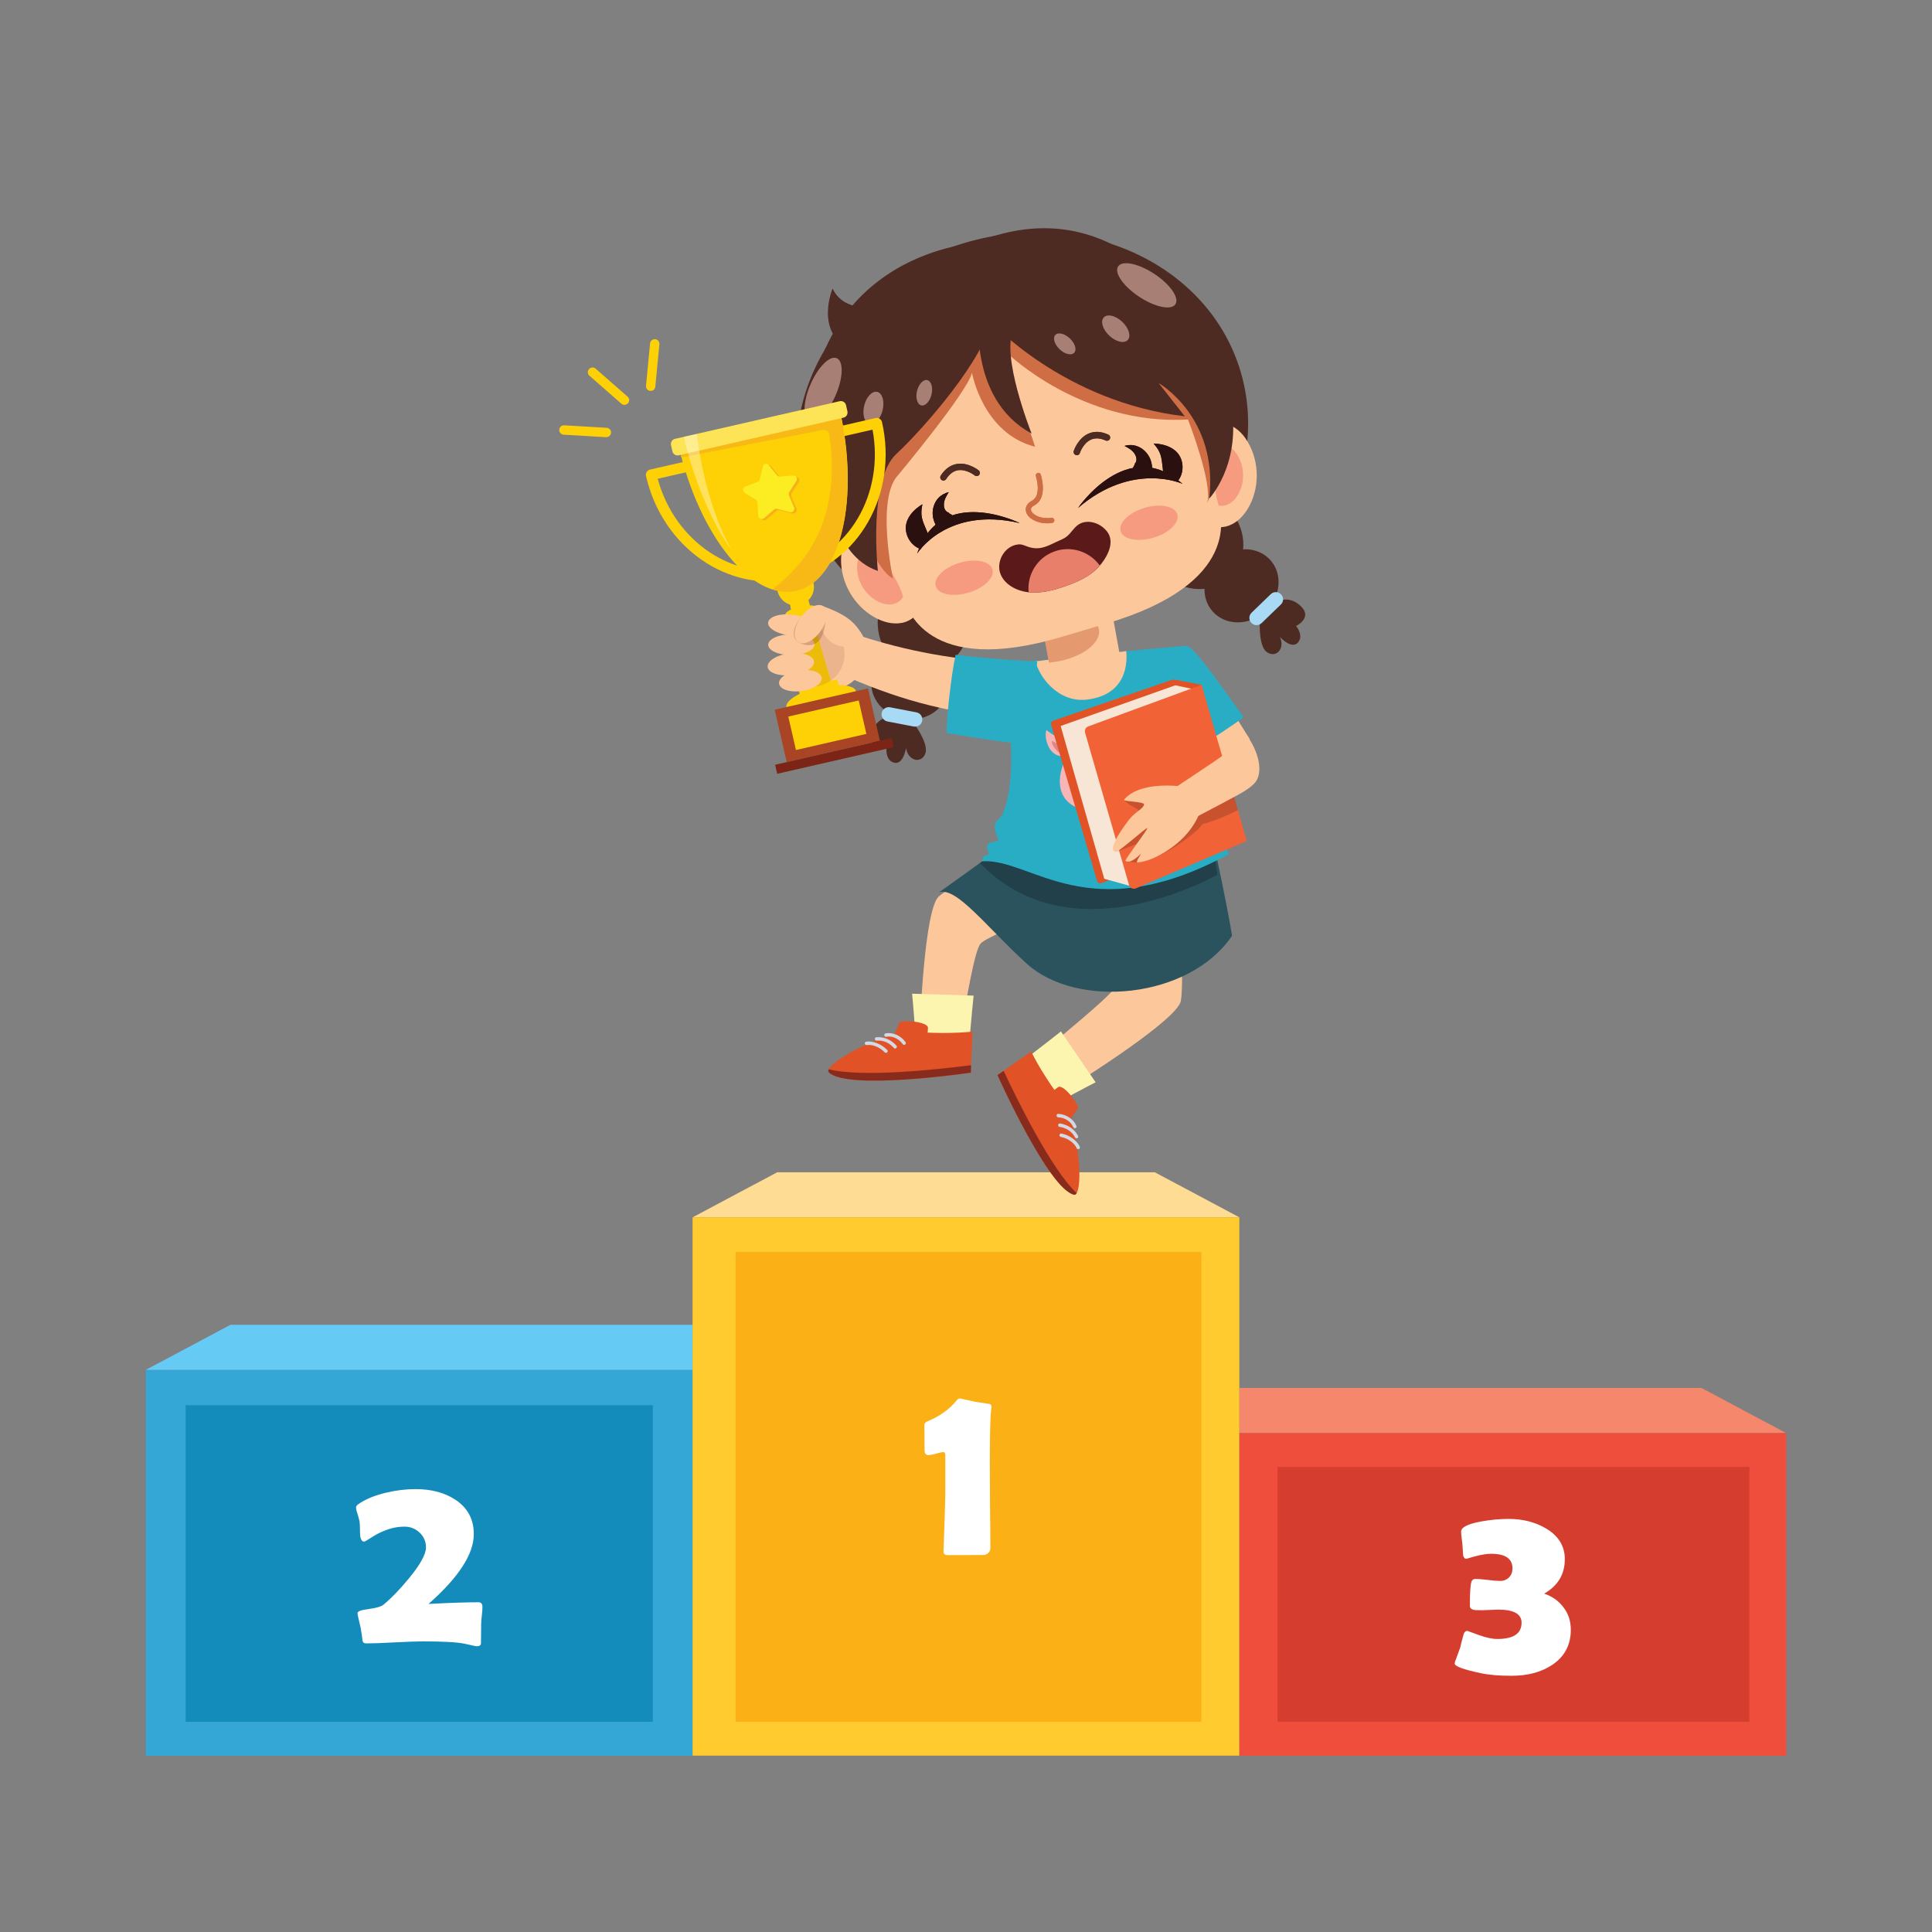 <?xml version="1.0" encoding="utf-8"?>
<!-- Generator: Adobe Illustrator 27.2.0, SVG Export Plug-In . SVG Version: 6.00 Build 0)  -->
<svg version="1.1" id="Layer_1" xmlns="http://www.w3.org/2000/svg" xmlns:xlink="http://www.w3.org/1999/xlink" x="0px" y="0px"
	 viewBox="0 0 2100 2100" style="enable-background:new 0 0 2100 2100;" xml:space="preserve">
<rect x="0" y="0" width="2100" height="2100" fill="#808080" stroke="none"/>
<style type="text/css">
	.st0{fill:#1FCFDB;}
	.st1{fill-opacity:5.882400e-02;}
	.st2{fill:#7EE68A;}
	.st3{fill:#FFFFFF;fill-opacity:0.251;}
	.st4{fill:#FFFFFF;fill-opacity:0.502;}
	.st5{fill-opacity:0.102;}
	.st6{fill:#FAFDFF;}
	.st7{fill-opacity:0.2;}
	.st8{fill:#FFFFFF;fill-opacity:0.2;}
	.st9{fill:#FFFFFF;}
	.st10{fill:#2E2E2E;}
	.st11{fill:#BA001F;}
	.st12{fill:#F49D02;}
	.st13{fill:#FFFFFF;fill-opacity:0.188;}
	.st14{fill:#161616;}
	.st15{fill:#FFFFFF;fill-opacity:0.129;}
	.st16{fill-opacity:0.129;}
	.st17{fill:#F7B641;}
	.st18{fill:#FDA814;}
	.st19{fill-opacity:3.921600e-02;}
	.st20{fill:#161616;fill-opacity:0.38;}
	.st21{fill:#D48801;}
	.st22{fill:#FFCF7B;}
	.st23{fill:#FFFFFF;fill-opacity:0.561;}
	.st24{fill:#FFFFFF;fill-opacity:0.459;}
	.st25{fill:#34A7D7;}
	.st26{fill:#138CBC;}
	.st27{fill:#65CBF4;}
	.st28{fill:#FFDC93;}
	.st29{fill:#F4876C;}
	.st30{fill:#FFCB2E;}
	.st31{fill:#FBB016;}
	.st32{fill:#EF4E3C;}
	.st33{fill:#D53E2F;}
	.st34{fill:#FCC79B;}
	.st35{fill:#29ADC4;}
	.st36{fill:#2B535E;}
	.st37{opacity:0.23;}
	.st38{fill:#F8B5B5;}
	.st39{fill:#DF8585;}
	.st40{fill:#773734;}
	.st41{fill:#8D4D4D;}
	.st42{fill:#FDEFEF;}
	.st43{fill:#FBF5B0;}
	.st44{fill:#E15326;}
	.st45{fill:#892B1C;}
	.st46{fill:#D2DAE5;}
	.st47{opacity:0.5;fill:#CF6D44;}
	.st48{fill:#F7E5D5;}
	.st49{fill:#F16337;}
	.st50{opacity:0.17;}
	.st51{fill:#4D2B22;}
	.st52{fill:#A8DAF5;}
	.st53{fill:#F69A80;}
	.st54{fill:#CF6D44;}
	.st55{fill:#CE6D44;}
	.st56{fill:#2B1010;}
	.st57{fill:#A77F75;}
	.st58{fill:#5B1A19;}
	.st59{fill:#E77F6B;}
	.st60{fill:#FDD106;}
	.st61{fill:#A94525;}
	.st62{fill:#7C2517;}
	.st63{fill:#F8B816;}
	.st64{fill:#FDE456;}
	.st65{opacity:0.35;}
	.st66{fill:#F6B119;}
	.st67{fill:#FBED21;}
	.st68{opacity:0.12;fill:#6D261D;}
	.st69{opacity:0.21;fill:#52160B;}
	.st70{clip-path:url(#SVGID_00000044893768527822164370000013296122284061676709_);}
	.st71{fill:#FFC1A0;}
	.st72{fill:#EFA381;}
	.st73{fill:#763963;}
	.st74{fill:#D6D4D8;}
	.st75{fill:#4B1703;}
	.st76{fill:#F9FAF7;}
	.st77{fill:#842C1A;}
	.st78{stroke:#000000;stroke-miterlimit:10;}
	.st79{fill:#F2F3E6;}
	.st80{fill:none;stroke:#481A07;stroke-width:0;stroke-linecap:round;stroke-linejoin:round;}
	.st81{fill:#481A07;}
	.st82{fill:#D3391F;}
	.st83{fill:#93487D;}
	.st84{fill:#2D0E21;}
	.st85{fill:#431D36;}
	.st86{fill:#B1D7F4;}
	.st87{clip-path:url(#SVGID_00000044893768527822164370000013296122284061676709_);fill:#CACEC8;}
	.st88{fill:#81BC5B;}
	.st89{fill:#3E8D35;}
	.st90{fill:#5FB130;}
	.st91{fill:#FBE2EC;}
	.st92{fill:#E83769;}
	.st93{fill:#C6153E;}
	.st94{fill:#E11742;}
	.st95{fill:#AFBCE1;}
	.st96{fill:#413F69;}
	.st97{fill:#5F5E9A;}
	.st98{fill:#C07F1C;}
	.st99{fill:#7582BE;}
	.st100{fill:#CFC600;}
	.st101{fill:#EB6D10;}
	.st102{fill:#28B300;}
	.st103{fill:#5C1466;}
	.st104{fill:#B8AABA;}
	.st105{fill:#4B434C;}
	.st106{fill:#FFA9BF;}
	.st107{fill:#FF10BF;}
	.st108{fill:#288900;}
	.st109{fill:#EEBB8C;}
	.st110{fill:#F69B80;}
	.st111{fill:#CF6D45;}
	.st112{fill:#CE6C44;}
	.st113{fill:#2B0909;}
	.st114{fill:#5E3B23;}
	.st115{fill:#A87F75;}
	.st116{clip-path:url(#SVGID_00000044893768527822164370000013296122284061676709_);fill:#D6D4D8;}
	.st117{fill:#FFA451;}
	.st118{fill:#A36434;}
	.st119{fill:#DD8B47;}
	.st120{fill:#0F3300;}
	.st121{fill:#FF410A;}
	.st122{fill:#511900;}
	.st123{fill:#7EB0D0;}
	.st124{fill:#456B7A;}
	.st125{fill:#006BFF;}
	.st126{fill:#00B8FF;}
	.st127{fill:#C4410A;}
	.st128{fill:#5E3C23;}
	.st129{fill:#FF2410;}
	.st130{fill:#698F00;}
	.st131{fill:#3B4B00;}
	.st132{fill:#00C321;}
	.st133{fill:#008821;}
	.st134{fill:#F9B8CB;}
	.st135{fill:#00840E;}
	.st136{fill:#A11F3E;}
	.st137{fill:#593C4F;}
	.st138{fill:#A0442B;}
	.st139{opacity:0.3;fill:#230000;}
	.st140{fill:#FFC19F;}
	.st141{fill:#E04163;}
	.st142{fill:#ED546E;}
	.st143{opacity:0.19;fill:#3D0F07;}
	.st144{opacity:0.18;fill:#2B000B;}
	.st145{fill:#C2CACE;}
	.st146{fill:#D2FBFF;}
	.st147{fill:#BBF5FF;}
	.st148{fill:#65ABEF;}
	.st149{opacity:0.25;}
	.st150{fill:#2BB7E2;}
	.st151{fill:#CCFDFF;}
	.st152{opacity:0.11;fill:#00192E;}
	.st153{opacity:0.21;fill:#000919;}
	.st154{fill:#FC4D00;}
	.st155{opacity:0.19;}
	.st156{opacity:0.3;fill:#FFFFFF;}
	.st157{fill:#E0956C;}
	.st158{fill:#C4735B;}
	.st159{fill:#F9FEFF;}
	.st160{fill:#681B00;}
	.st161{fill:#FEFFFE;}
	.st162{fill:#63210F;}
	.st163{fill:#701608;}
	.st164{fill:#EF7265;}
	.st165{fill:#E2D7D7;}
	.st166{fill:#80E5D7;}
	.st167{fill:#40C4B7;}
	.st168{fill:#EFE4E4;}
	.st169{fill:#717C7B;}
	.st170{fill:#2DAD9D;}
	.st171{fill:#EF2525;}
	.st172{opacity:0.5;}
	.st173{fill:#BF0606;}
	.st174{fill:#F75E5E;}
	.st175{fill:#FFF8F8;}
	.st176{fill:#911D1D;}
	.st177{fill:#5CD8E5;}
	.st178{opacity:0.47;fill:#FFFFFF;}
	.st179{fill:#FCE575;}
	.st180{fill:#FFEF92;}
	.st181{opacity:0.35;fill:#FFB600;}
	.st182{opacity:0.31;}
	.st183{fill:#FF9700;}
</style>
<g>
	<g>
		<rect x="158.5" y="1489" class="st25" width="594.3" height="419.4"/>
		<rect x="201.8" y="1527.4" class="st26" width="507.8" height="344.1"/>
		<polygon class="st27" points="752.8,1489 158.5,1489 250.5,1440 752.8,1440 		"/>
		<polygon class="st28" points="1347.2,1323.2 1255.2,1274.2 844.8,1274.2 752.8,1323.2 752.8,1323.2 752.8,1323.2 1347.2,1323.2 
			1347.2,1323.2 		"/>
		<polygon class="st29" points="1347.2,1557.7 1941.5,1557.7 1849.5,1508.7 1347.2,1508.7 		"/>
		<rect x="752.8" y="1323.2" class="st30" width="594.3" height="585.1"/>
		<rect x="799.6" y="1360.9" class="st31" width="506.2" height="510.6"/>
		<rect x="1347.2" y="1557.7" class="st32" width="594.3" height="350.7"/>
		<rect x="1388.6" y="1594.5" class="st33" width="512.9" height="277"/>
		<path class="st9" d="M1076.5,1683.3c0,1.7-0.8,3.3-2.3,4.7c-1.5,1.4-3.2,2.2-5,2.2c-4.3,0-10.8,0-19.4,0.1
			c-8.6,0.1-15.1,0.1-19.4,0.1c-3.3,0-4.9-1.4-4.9-4.3l0.1-1.5c1.3-34.3,1.9-55.1,1.9-62.4v-40c0-2.5-0.6-3.8-1.8-3.8
			c-1.8,0-4.5,0.5-8.2,1.6c-3.6,1.1-6.4,1.6-8.3,1.6c-2.8,0-4.2-1.7-4.2-5c0-3.1,0-7.6-0.1-13.8c-0.1-6.1-0.1-10.7-0.1-13.9
			c0-1.8,1.1-3.1,3.4-4c13.2-5.5,23.6-12.9,31.1-22.1c1.5-1.9,2.8-2.8,3.9-2.8c0.2,0,0.7,0.1,1.6,0.3c3.4,0.7,8.5,1.8,15.2,3.4
			c3.6,0.5,8.9,1.3,15.8,2.4c1.3,0.4,1.9,1.3,1.9,3c0,0.5-0.1,1.5-0.3,2.8c-1,7.9-1.5,27.3-1.5,58.1c0,10.3,0.1,25.9,0.2,46.7
			C1076.4,1657.4,1076.5,1673,1076.5,1683.3z"/>
		<path class="st9" d="M524.4,1746.8c0,2.1-0.2,5.2-0.7,9.3c-0.5,4.1-0.7,7.3-0.7,9.4c0,2.2,0,5.5-0.1,10.2
			c-0.1,4.6-0.1,8.1-0.1,10.3c0,2.2-1.5,3.4-4.4,3.4c-1.1,0-5.3-0.9-12.7-2.6c-8.2-1.8-23.5-2.7-45.8-2.7c-6.9,0-17.3,0.4-31.1,1.1
			c-13.8,0.8-24.1,1.1-30.9,1.1c-2.3,0-3.6-1.1-3.9-3.4c-0.3-3.1-0.9-7.6-2-13.6c-2.2-9.2-3.4-14.4-3.4-15.8c0-2,3.8-3.5,11.3-4.4
			c8.8-1.2,14.5-2.8,17-4.9c9.1-7.6,18.4-17.3,27.9-29c12.1-14.7,18.2-25.8,18.2-33.2c0-6.4-2.3-11.8-6.9-16.1
			c-4.6-4.4-10.1-6.5-16.5-6.5c-7.2,0-14.3,1.4-21.4,4.3c-4.8,1.8-9.8,4.4-15,7.8c-4.4,2.8-6.8,4.2-7.3,4.2c-3.1,0-4.6-3.6-4.6-10.8
			c0-5.6-0.2-9.6-0.7-12.1c-0.2-1.2-0.9-3.6-2-7.3c-1.1-3.1-1.6-5.5-1.6-7c0-1.2,0.8-2.3,2.3-3.4c7.5-5.3,17.4-9.5,29.9-12.5
			c11.1-2.7,22-4,32.5-4c17.1,0,31.4,3.8,42.9,11.3c13.6,8.8,20.4,21.4,20.4,37.6c0,21.7-16.4,47-49.2,75.9
			c23.3-1.2,41.5-1.8,54.7-1.8C523.1,1741.8,524.4,1743.5,524.4,1746.8z"/>
		<path class="st9" d="M1707.4,1771.5c0,16.6-6.9,29.4-20.6,38.4c-11.7,7.7-26.3,11.6-43.8,11.6c-13.5,0-24.6-0.9-33.3-2.8
			c-19-4-28.5-7.5-28.5-10.5c0-0.5,0.2-1.3,0.5-2.4c1.3-3.3,3.1-8.3,5.5-15c0.7-3.3,2-8.3,3.8-14.8c0.8-2.2,2.2-3.4,4-3.4
			c-0.3,0,3.8,1.5,12.1,4.5c8.3,3,15.1,4.4,20.4,4.4c17.6,0,26.4-5.9,26.4-17.7c0-9.4-8.4-14.2-25.1-14.2c-2.2,0-5.2,0.1-8.9,0.3
			c-3.7,0.2-6.1,0.3-7.3,0.3c-5.5,0-8.5,0-9-0.1c-4-0.4-5.9-2-5.9-4.6c0-13.8,0.5-22.4,1.6-25.9c0.7-2.2,2.2-3.4,4.3-3.4
			c3.1,0,7.6,0.4,13.6,1.1c6,0.8,10.4,1.1,13.4,1.1c3.9,0,7.1-1.3,9.6-3.8c2.6-2.6,3.8-5.8,3.8-9.8c0-10.6-7.7-15.9-23.2-15.9
			c-6.5,0-15.2,1.8-26.3,5.3c-0.4,0.1-0.9,0.1-1.2,0.1c-1.2,0-2.2-1.3-3-3.8c-0.2-3.8-0.4-8.1-0.8-12.9c-0.1-1.1-0.4-3.2-0.8-6.5
			c-0.4-2.6-0.5-4.7-0.5-6.3c0-4.8,7.4-8.4,22.1-11.1c10.2-1.8,20-2.7,29.5-2.7c15.3,0,28.7,3.4,40.2,10.1
			c13.9,8.1,20.9,19.3,20.9,33.6c0,16.5-7.5,28.9-22.4,37.5c8.8,3,15.8,8,21,15C1704.9,1754.2,1707.4,1762.3,1707.4,1771.5z"/>
	</g>
	<g>
		<g>
			<g>
				<g>
					<path class="st34" d="M999.8,1119.5c-0.2,6.4,42.4,12.2,43.6,5.9c8.2-44.4,15.9-91.7,22.4-99.7c5.1-6.2,50.1-25.6,98.9-41.1
						l-19.2-74.5c-54.4,21.2-113.3,54.1-125,64.2C1004.8,987.8,1000,1112.8,999.8,1119.5z"/>
					<path class="st34" d="M1167.9,1178.4c-5.5,3.3-35.8-34-30.9-38.1c34.4-29.2,73.7-60.9,77.3-70.5c2.8-7.5-0.8-51.5-11.6-101.6
						l74.1-20.5c8.7,57.8,9.5,125.1,6.7,140.4C1279.5,1108.5,1173.6,1174.9,1167.9,1178.4z"/>
					<path class="st34" d="M1324.2,834.8c3.3-3,25.4-24,34.1-31.7c-10.1-15.3-20.7-34.9-38.2-58.8c-17.2,16.8-29.2,26-33.9,31.2
						C1282.6,779.5,1320.2,838.5,1324.2,834.8z"/>
					<path class="st35" d="M1289.3,702c6.9,0.9,21.5,19.7,62.5,77.7c0,0-62.8,45.2-76.4,43.6c-14.5-14.9-43.2-67.1-60.3-114.5
						C1255.8,704.5,1289.3,702,1289.3,702z"/>
					<path class="st36" d="M1106.6,907.8c0,0-40.8,30.1-85.7,62c19.3-5.7,51.3,37.8,94.9,77.5c54.7,49.8,177.1,38.4,223.4-30.2
						c-2.9-18.8-18.6-99-26.2-124.7L1106.6,907.8z"/>
					<path class="st37" d="M1323.2,950.9c-3.2-24-6.7-47.1-10.1-58.4l-206.5,15.4c0,0-41.2,30.1-41.5,30.2
						C1148.7,1024.4,1270.4,978.6,1323.2,950.9z"/>
					<path class="st35" d="M1335.4,928.6c-152.8,82.5-214.4,3.9-267.8,7.6c0.2-9,5.8-4.9,6.9-7.6c0.8-1.9-2.4-6.8-1.6-9.5
						c1.7-5.5,14.4-2.8,11.8-8.2c-9.2-18.8,2.5-19.9,4.9-25.5c21-50.9,0.4-134.1,3.9-165.5c30.3,0.4,133.2-11.6,159.9-14.2
						C1276.2,737.8,1335.4,928.6,1335.4,928.6z"/>
					<path class="st34" d="M1224.2,707.7c-27.3,3.9-69.6,7.1-98.4,11.2c2.5,14.1,22.8,45.4,55.9,41.5
						C1219.5,755.8,1226.1,728.1,1224.2,707.7z"/>
					<path class="st34" d="M1184.7,748.8c-21,3.8-39.6-1.8-41.6-12.6l-2.9-16l-6.2-34l56.3-10.3l19.7-3.6l9.1,50
						C1221.2,733.2,1205.7,745,1184.7,748.8z"/>
					<g>
						<path class="st38" d="M1137.4,793.6c-2.4,6.8,0.9,17.2,5,22.2c6.9,8.4,18.4,8.1,23.2-0.7
							C1167.8,811.1,1147.3,801.3,1137.4,793.6z"/>
						<path class="st39" d="M1143.3,805.2c-0.4,3.6,3.2,9,6.5,11.6c5.6,4.4,12.6,4.2,14.2-0.5
							C1164.7,814.3,1150.6,809.3,1143.3,805.2z"/>
						<path class="st38" d="M1241.9,779.8c4,6,3.4,16.9,0.7,22.7c-4.6,9.9-15.8,12.4-22.7,5C1216.8,804.2,1234.2,789.7,1241.9,779.8
							z"/>
						<path class="st39" d="M1239.1,792.5c1.3,3.3-0.9,9.5-3.4,12.8c-4.3,5.6-11.2,7.1-13.9,3C1220.6,806.6,1233,798.2,1239.1,792.5
							z"/>
						<path class="st38" d="M1238.5,863c-11.7,16.6-47.3,24.8-69.4,14.2c-17.6-8.4-21.7-27.6-12-50.2c8.7-20.5,29-35.6,53.6-26.5
							C1229.3,807.5,1256.6,837.4,1238.5,863z"/>
						<path class="st40" d="M1218.6,846.6c-0.3,2.4-2.4,4.1-4.7,3.8s-4-2.4-3.8-4.8c0.3-2.4,2.4-4.1,4.7-3.8
							C1217.2,842.1,1218.8,844.2,1218.6,846.6z"/>
						<path class="st40" d="M1185.3,850.3c-0.3,2.4-2.4,4.1-4.7,3.8c-2.3-0.3-4-2.4-3.8-4.8c0.3-2.4,2.4-4.1,4.7-3.8
							C1183.9,845.8,1185.6,847.9,1185.3,850.3z"/>
						<path class="st41" d="M1218.9,818.9c-0.3,1.2-2.1,1.6-3.9,1.1c-1.8-0.5-3.1-1.9-2.7-3.1c0.3-1.2,2.1-1.7,3.9-1.1
							C1218,816.4,1219.2,817.8,1218.9,818.9z"/>
						<path class="st41" d="M1177.6,822.1c0.4,1.1-0.7,2.6-2.5,3.2c-1.8,0.7-3.6,0.3-4-0.8c-0.4-1.1,0.7-2.6,2.5-3.2
							C1175.4,820.6,1177.2,821,1177.6,822.1z"/>
						<path class="st42" d="M1216.4,859.4c2.1,7.9-4.4,17.3-16.2,18.8c-9.9,1.2-21.5-7.7-18.5-16.6
							C1185.1,851.7,1213.3,847.5,1216.4,859.4z"/>
						<path class="st41" d="M1205.3,863.4c-0.6,0.2-1.3,0.3-2.1,0.2c-1.7-0.1-3.4-1-4.6-2.6c-0.5,1.6-1.6,3.1-3,3.9
							c-2,1.1-4.1,0.8-5.8-1c-0.3-0.3-0.3-0.7,0-1c0.3-0.3,0.7-0.3,0.9,0c1.6,1.7,3.2,1.3,4.2,0.8c1.7-1,2.8-3.2,2.7-5
							c0-0.2-0.1-0.4-0.1-0.7c0-0.4,0.2-0.7,0.5-0.7c0.3-0.1,0.7,0.1,0.8,0.5c0.1,0.2,0.1,0.5,0.1,0.7c0.6,2.3,2.6,3.5,4.4,3.7
							c1.4,0.1,3-0.4,3.5-2.2c0.1-0.4,0.5-0.6,0.8-0.5c0.4,0.1,0.6,0.5,0.5,0.8C1207.7,861.9,1206.7,862.9,1205.3,863.4z"/>
						<path class="st40" d="M1203.2,853.7c0.4,2.3-3.8,4.9-5,4.9c-1.5,0-5.7-1.3-6.1-3.6C1191.8,852.6,1202.8,851.3,1203.2,853.7z"
							/>
					</g>
					<g>
						<path class="st43" d="M1052.4,1143.4c-0.2,1.6-55.3-0.7-55.5-2.6c-2.2-16.3-4.5-53.5-5.5-60.7l66.9,2.1
							C1056.4,1099.1,1053.7,1133.1,1052.4,1143.4z"/>
						<g>
							<path class="st44" d="M972.8,1123.4c1.1-3.5,3.3-7.9,5-12c1.3-3,31.1-1.4,30.9,6c-0.1,1.9-0.2,3.5-0.4,5
								c5.1,0.2,10.7,0.4,16.5,0.4c12.7,0,24.2-0.6,32.2-1.5c0.1,11.6-1.7,31.7-1.7,44.6c0,0-134.2,19.8-154.4-0.3
								C895.2,1159.9,929.6,1137,972.8,1123.4z"/>
							<path class="st45" d="M1055.5,1157.8c-0.1,2.9-0.2,5.6-0.2,8.1c0,0-134.2,19.8-154.4-0.3c-0.8-0.8-0.8-1.9-0.1-3.4
								C937.3,1171.6,1022.2,1162.1,1055.5,1157.8z"/>
							<path class="st46" d="M981.2,1134.9c0.4,0.5,0.9,0.8,1.5,0.8c0.4,0,0.7-0.1,1.1-0.3c0.8-0.6,1.1-1.8,0.5-2.6
								c-4.9-7.1-13.8-11-21.6-9.6c-1,0.2-1.7,1.2-1.5,2.2c0.2,1,1.1,1.7,2.2,1.5C969.7,1125.6,977.1,1129,981.2,1134.9z
								 M971.6,1139.1c0.4,0.4,0.9,0.6,1.4,0.6c0.4,0,0.9-0.2,1.2-0.5c0.8-0.7,0.9-1.9,0.2-2.6c-5.7-6.5-13.6-9.8-21.8-9.2
								c-1,0.1-1.8,1-1.7,2c0.1,1,1,1.9,2,1.7C957,1130.8,964.9,1131.4,971.6,1139.1z M940,1134.3c0.1,1,1,1.8,2.1,1.6
								c6.2-0.9,14.3,2.4,19.5,7.9c0.4,0.4,0.9,0.6,1.4,0.6c0.5,0,0.9-0.2,1.3-0.5c0.7-0.7,0.8-1.9,0.1-2.6
								c-6-6.3-15.3-10.1-22.7-9.1C940.6,1132.3,939.9,1133.3,940,1134.3z"/>
						</g>
					</g>
					<g>
						<path class="st43" d="M1104.7,1159c-1.2,1,30.3,46.2,32.1,45.4c15-6.9,47.5-24.9,54.1-28l-37.7-55.3
							C1139.9,1131.8,1112.7,1152.3,1104.7,1159z"/>
						<g>
							<path class="st44" d="M1164.3,1215.3c2.4-2.8,4.9-7,7.4-10.7c1.9-2.7-15.6-27-21.6-22.9c-1.6,1.1-2.9,2.1-4,3
								c-3-4.2-6.1-8.8-9.2-13.7c-6.9-10.7-12.5-20.7-16-28c-9.8,6.2-25.8,18.5-36.7,25.4c0,0,55.4,123.8,83.2,130.1
								C1175.3,1300.4,1176.1,1259.1,1164.3,1215.3z"/>
							<path class="st45" d="M1090.9,1164c-2.4,1.6-4.6,3.2-6.7,4.5c0,0,55.4,123.8,83.2,130.1c1.1,0.2,2.1-0.4,2.9-1.7
								C1142.8,1271.2,1105.2,1194.5,1090.9,1164z"/>
							<path class="st46" d="M1166.6,1225.2c0.4,0.9,1.5,1.4,2.4,1c1-0.4,1.4-1.5,1-2.4c-3-7.3-11.1-12.7-19.7-13.1
								c-1,0-1.9,0.8-1.9,1.8c0,0.4,0.1,0.8,0.3,1.1c0.3,0.5,0.9,0.8,1.5,0.9C1157.4,1214.7,1164.1,1219.1,1166.6,1225.2z
								 M1168.5,1236.3c0.4,0.9,1.6,1.3,2.5,0.8c0.9-0.5,1.3-1.6,0.8-2.5c-3.9-7.3-11-12.1-19.5-13.4c-1-0.2-2,0.5-2.1,1.6
								c-0.1,0.5,0,0.9,0.3,1.3c0.3,0.4,0.7,0.8,1.3,0.8C1161.8,1226.3,1166.6,1232.6,1168.5,1236.3z M1173.7,1246.4
								c-3.1-6.8-11.3-12.6-19.9-14.3c-1-0.2-2,0.5-2.2,1.5c-0.1,0.5,0,1,0.3,1.4c0.3,0.4,0.7,0.7,1.2,0.8
								c7.5,1.4,14.6,6.4,17.2,12.2c0.4,1,1.5,1.3,2.5,0.9C1173.7,1248.4,1174.1,1247.3,1173.7,1246.4z"/>
						</g>
					</g>
					<path class="st47" d="M1148.1,719.2c-2.7,0.4-5.3,0.8-7.9,1l-6.2-34l56.3-10.3c2.2,2.4,3.7,5.2,4.2,8.2
						C1197,698.9,1176.2,714.6,1148.1,719.2z"/>
					<g>
						<path class="st44" d="M1197.3,960l151.6-59.9L1306,744.4l-27.1-5.3c-2.3-0.5-4.8-0.3-7,0.5l-127.1,43.7
							c-1.8,0.6-2.8,2.6-2.3,4.4l50,170C1193.1,959.7,1195.3,960.7,1197.3,960z"/>
						<polygon class="st48" points="1200.3,955.2 1227.4,962.7 1345.8,916.7 1296.9,749 1277.5,744.9 1152.9,789.1 						"/>
						<path class="st49" d="M1234.7,965.6l120.5-51.5L1306,744.4l-123.2,45.2c-2.7,1-4.2,3.9-3.4,6.7l47.8,165.7
							C1228.1,965.2,1231.7,966.9,1234.7,965.6z"/>
					</g>
					<g>
						<path class="st50" d="M1236.9,884.6c6.2-5.5-10.4-7.3-15-15.6c6.3,0.2,66.3-2,71.3-1.1c19.5-13.9,30.8-27.1,38.5-32.6
							c4,11.9,11.7,36.9,13.8,45.1c-9.1,5.1-21.6,10.6-38.7,15.6c-1.7,4.8-40.3,37.6-70.3,41.4c-3,0.4-11.2-0.9-13.2-1.7
							c-1.5-0.6,28.1-22.9,26.8-23.7c-1.3-0.8-34.1,13.8-37,13.7C1206,925.6,1230.8,891.2,1236.9,884.6z"/>
						<path class="st34" d="M1298.5,889c50.4-26.6,55.1-28.5,63.8-36.3c10.8-9.6,8.1-31.4-6.4-52.7c-17.2,16.8-57.5,41.6-82.9,59.1
							C1268.6,862.1,1293.7,891.5,1298.5,889z"/>
						<path class="st34" d="M1223.3,935.8c2,0.9,5.8,3,16.7-7.7c1.8-1.8-6.6,9.7-3.5,9.4c8.5-0.7,21.2-4.9,36.5-15.8
							c30.2-21.6,38-51.1,32-60.5c-4.2-6.7-63.7-15.5-83.1,7.9c-1.9,2.4,22.2,1.9,21.6,5.4c-0.8,4.8-9.7,7.9-16.4,16.6
							c-14.7,19.2-22.4,34.6-13.9,34.8c2.9,0.1,32.7-26.6,33.9-25.8C1248.4,900.7,1221.8,935.1,1223.3,935.8z"/>
					</g>
				</g>
			</g>
			<g>
				<g>
					<g>
						<g>
							
								<ellipse transform="matrix(0.959 -0.285 0.285 0.959 -89.102 336.101)" class="st51" cx="1110.7" cy="474.3" rx="247.4" ry="219.4"/>
							<g>
								
									<ellipse transform="matrix(0.142 -0.99 0.99 0.142 191.98 1574.138)" class="st51" cx="1004.3" cy="676.3" rx="54.1" ry="50"/>
								
									<ellipse transform="matrix(0.142 -0.99 0.99 0.142 111.659 1617.555)" class="st51" cx="989.2" cy="744.3" rx="37.9" ry="42"/>
								<path class="st51" d="M990,781.5c0,0,20,25.5,15.9,37.2c-4,11.7-18.8,8.9-21.1-5.6c0,0-3.6,23.4-17,13.9c0,0-5.2-4-4.2-14.2
									c0,0-22.8,3.1-14.9-19C956.6,771.7,987.5,778.1,990,781.5z"/>
								<path class="st52" d="M964.6,784.2l28.6,5.5c2.1,0.4,4.2-0.1,5.9-1.2c1.7-1.1,2.9-2.9,3.3-5l0,0c0.8-4.3-2-8.4-6.3-9.2
									l-28.6-5.5c-4.3-0.8-8.4,2-9.2,6.3v0C957.6,779.2,960.4,783.4,964.6,784.2z"/>
							</g>
							<g>
								
									<ellipse transform="matrix(0.751 -0.66 0.66 0.751 -65.046 1004.148)" class="st51" cx="1300.1" cy="588.4" rx="50" ry="54.1"/>
								
									<ellipse transform="matrix(0.751 -0.66 0.66 0.751 -84.832 1049.154)" class="st51" cx="1349.9" cy="637.2" rx="42" ry="37.9"/>
								<path class="st51" d="M1369.6,668.7c0,0-2.8,32.3,7,39.8s20.6-2.8,14.6-16.2c0,0,15.8,17.6,21.8,2.3c0,0,2.1-6.2-4.2-14.2
									c0,0,20.8-9.9,2.1-24.1C1392.2,642.2,1369.8,664.5,1369.6,668.7z"/>
								<path class="st52" d="M1392.2,657.1l-20.9,20.2c-1.6,1.5-3.6,2.2-5.6,2.2c-2,0-4-0.8-5.5-2.4v0c-3-3.1-2.9-8.1,0.2-11.1
									l20.9-20.2c3.1-3,8.1-2.9,11.1,0.2l0,0C1395.5,649.1,1395.4,654.1,1392.2,657.1z"/>
							</g>
							<g>
								<path class="st34" d="M927.6,580.3c-9.5,4.7-13.2,16.6-13.4,27.3c-0.5,25.4,13.8,50.5,35.9,63.1c9.1,5.2,19.7,8.3,30,6.4
									c10.3-1.9,19.8-9.9,21.3-20.2c0.8-5.5-0.5-11.1-2.4-16.3C991.5,618.5,958.7,564.8,927.6,580.3z"/>
								<path class="st53" d="M939.4,599.8c-5.6,2.8-7.7,9.8-7.8,16c-0.3,14.9,8.1,29.7,21.1,37.1c5.3,3,11.6,4.9,17.6,3.8
									c6-1.1,11.6-5.8,12.5-11.9c0.5-3.2-0.3-6.5-1.4-9.6C977,622.3,957.7,590.8,939.4,599.8z"/>
							</g>
							<g>
								<path class="st34" d="M1327.9,461.3c10.6-1.3,20.1,6.7,26.1,15.5c14.3,21,16,49.8,4.4,72.4c-4.8,9.3-12,17.8-21.6,21.7
									c-9.7,4-21.9,2.5-28.9-5.3c-3.7-4.1-5.6-9.6-7-15C1295.3,528.2,1293.5,465.3,1327.9,461.3z"/>
								<path class="st53" d="M1328.8,484.1c6.2-0.7,11.8,4,15.3,9.1c8.4,12.3,9.4,29.3,2.6,42.6c-2.8,5.5-7,10.4-12.7,12.8
									c-5.7,2.3-12.9,1.5-17-3.1c-2.2-2.4-3.3-5.6-4.1-8.8C1309.6,523.5,1308.5,486.5,1328.8,484.1z"/>
							</g>
							<path class="st34" d="M1320,515.5c4-29.6,1.9-60.7-7.3-91.5c-33.3-112.2-147.4-177.2-254.7-145.3
								c-107.3,31.9-167.3,148.7-134,260.9c9.1,30.8,24.4,58,43.9,80.6l0,0c0,0,9.6,14.4,13.4,27.2c3.8,12.8,24.6,89.3,173.9,44.5
								l23.5-7l23.5-7c149.5-44,125.2-119.4,121.4-132.2C1319.8,532.8,1320,515.5,1320,515.5L1320,515.5z"/>
							<path class="st54" d="M970.6,628.9c0,0-18.7-87,5.6-112.5c0,0,75.6-90.5,80.3-111.3c0,0,11.5,65.9,68.6,80.5
								c0,0-27.8-81.8-29.5-101.1c0,0,80.7,78.1,195.7,71.5c0,0,27.5,70.6,20.8,90.9c0,0,24.8-54.6,12.9-90.2s-53.3-89.3-53.3-89.3
								s-87.3-54-89.5-53.9c-2.3,0.1-168,22.3-168,22.3l-47.6,35.4l-52.6,92.3C913.9,463.5,933.2,608,970.6,628.9z"/>
							<path class="st51" d="M905,313.6c0,0-20.2,47.1,19.7,67.5l29.3-47.7C954,333.3,917.5,340.8,905,313.6z"/>
							<g>
								<path class="st55" d="M1138.4,568.8c-12.1,0-21-5.7-23-12.1c-1.5-4.9,0.8-9.6,6.4-12.5c10.8-5.6,4.3-26.4,4.2-26.6
									c-0.5-1.5,0.3-3.1,1.8-3.5c1.5-0.5,3.1,0.3,3.5,1.8c0.3,1,8,25.5-6.9,33.3c-2.1,1.1-4.5,3-3.6,5.8c1.4,4.3,9.8,9.5,22.1,7.9
									c1.6-0.2,2.9,0.9,3.1,2.4c0.2,1.5-0.9,2.9-2.4,3.1C1141.8,568.7,1140.1,568.8,1138.4,568.8z"/>
								<g>
									<g>
										<g>
											<path class="st56" d="M1031.3,557.9c0.2-0.1,0.4-0.3,0.5-0.4c-4.5-1.2-6.1-5.3-5.8-9.9s2.8-8.8,5.3-12.7
												c-4.3,1-8.4,3.3-11.4,6.5c-4.6,5-6.7,12.2-6,18.9c0.7,6.8,4.1,13.2,8.9,18c2.4-4.9,5.9-9.3,10-12.8
												c1.2-1,2.6-2.1,3.1-3.6C1036.6,560.6,1032.8,558.3,1031.3,557.9z"/>
											<path class="st56" d="M1002.6,548.1c-8,4.9-15.4,12-17.5,21.1c-2.6,11.4,4.7,24.2,15.9,27.7c-0.8-0.2,6.6-12,6.9-12.9
												c1.1-4,0.5-4.5-1.1-8.2C1002.3,565.2,1000,560.4,1002.6,548.1z"/>
										</g>
										<path class="st56" d="M1108.5,568.6c0,0-85.9-42.6-111.6,33.1C996.9,601.7,1029,549.9,1108.5,568.6z"/>
									</g>
								</g>
								<g>
									<g>
										<g>
											<path class="st56" d="M1233.7,504.7c-0.2,0-0.4,0-0.7-0.1c3.3-3.2,2.7-7.7,0.2-11.5c-2.6-3.9-6.7-6.3-10.9-8.4
												c4.2-1.3,8.9-1.3,13.1,0.1c6.5,2.1,11.8,7.3,14.6,13.5c2.7,6.3,3,13.5,1.2,20.1c-4.5-3.1-9.7-5.2-15-6.2
												c-1.6-0.3-3.2-0.5-4.5-1.5C1230.5,509.7,1232.6,505.9,1233.7,504.7z"/>
											<path class="st56" d="M1253.9,482.1c9.4,0.3,19.3,2.9,25.6,9.8c7.9,8.7,7.8,23.4-0.2,32c0.6-0.6-11.7-7.1-12.4-7.8
												c-2.9-2.9-2.7-3.7-3.1-7.7C1262.5,496.9,1262.2,491.5,1253.9,482.1z"/>
										</g>
										<path class="st56" d="M1171.8,552.1c0,0,53.7-79.3,113.5-26.2C1285.3,525.9,1231.2,501.1,1171.8,552.1z"/>
									</g>
								</g>
								<path class="st51" d="M1025.5,522.4c-0.7,0-1.3-0.2-1.9-0.6c-1.6-1.1-2.1-3.2-1-4.9c4.7-7.2,10.6-11.5,17.6-12.6
									c12.3-2,23.2,6.7,23.6,7c1.5,1.2,1.7,3.4,0.5,4.9c-1.2,1.5-3.4,1.7-4.9,0.5l0,0c-0.1-0.1-8.9-7-18.1-5.6
									c-4.9,0.8-9.2,4-12.7,9.4C1027.7,521.8,1026.6,522.4,1025.5,522.4z"/>
								<path class="st51" d="M1170.5,494.8c-0.4,0-0.7-0.1-1.1-0.2c-1.8-0.6-2.9-2.6-2.3-4.4c0.2-0.6,4.6-13.7,15.9-18.8
									c6.5-2.9,13.7-2.6,21.6,1c1.8,0.8,2.6,2.9,1.8,4.6c-0.8,1.8-2.9,2.6-4.6,1.8c-6-2.7-11.3-3-15.9-1
									c-8.6,3.8-12.1,14.4-12.1,14.5C1173.4,493.9,1172,494.8,1170.5,494.8z"/>
							</g>
							<path class="st51" d="M1076.3,349.1c0,0,79.7,87.9,211.5,103.4l-28.4-36.1c0,0,65.1,37,55,125.5c0,0,33.6-35.1,24.5-98.2
								s-106-252-280.5-179.2c0,0-193.1,12-181.2,242.3c0,0-1.5,38.3,20.3,82.9c0,0-2.9-29.9,3.9-56.9c0,0,2.8,70.4,52.8,87.8
								c0,0-10.7-98.8,20-127.1C1004.7,465.3,1072.1,387.1,1076.3,349.1z"/>
							<path class="st51" d="M1102.3,356.9l-38-19.3c0,0-13.1,95.8,57,133.6C1121.3,471.2,1086.6,384.5,1102.3,356.9z"/>
							
								<ellipse transform="matrix(0.688 -0.726 0.726 0.688 90.093 956.715)" class="st57" cx="1157" cy="373.6" rx="8.1" ry="14.1"/>
							
								<ellipse transform="matrix(0.688 -0.726 0.726 0.688 119.309 991.744)" class="st57" cx="1212.4" cy="357.2" rx="10.3" ry="17.9"/>
							
								<ellipse transform="matrix(0.551 -0.835 0.835 0.551 300.207 1179.64)" class="st57" cx="1246.4" cy="310.8" rx="14.9" ry="37.3"/>
							<g>
								
									<ellipse transform="matrix(0.233 -0.973 0.973 0.233 355.143 1304.286)" class="st57" cx="1004" cy="427.1" rx="14.1" ry="8.1"/>
								
									<ellipse transform="matrix(0.233 -0.973 0.973 0.233 296.692 1263.099)" class="st57" cx="948.7" cy="443.6" rx="17.9" ry="10.3"/>
								
									<ellipse transform="matrix(0.398 -0.917 0.917 0.398 150.366 1075.727)" class="st57" cx="894.9" cy="423.3" rx="37.3" ry="14.9"/>
							</g>
						</g>
					</g>
				</g>
				<g>
					<g>
						<path class="st58" d="M1116.8,594.1c-2.3-0.8-4.6-1.9-7-2.3c-2-0.3-4.1,0-6.1,0.5c-13.4,3.5-20.7,19.3-16.4,31.1
							c4.3,11.8,17.4,19,30.9,20.4s27.4-2.2,40.5-6.9c10.5-3.7,20.9-8.2,29.5-15.1c10-8,23-25.9,17.7-39.5c-0.9-2.3-2.3-4.4-4-6.2
							c-7.3-8.2-20.4-11.9-29.5-6c-5.2,3.4-8,9.1-12.7,12.9c-3.7,3-7.8,4.2-11.9,6.2C1137,594.5,1128.9,598.4,1116.8,594.1z"/>
						<path class="st59" d="M1145.8,599.5c-18.7,6.9-29.6,25.4-27.7,44.3c0,0,0,0,0.1,0c13.5,1.4,27.4-2.2,40.5-6.9
							c10.5-3.7,20.9-8.2,29.5-15.1c2.3-1.9,4.8-4.3,7.2-7.1C1184.4,599.5,1164.2,592.7,1145.8,599.5z"/>
					</g>
					
						<ellipse transform="matrix(0.959 -0.285 0.285 0.959 -110.125 379.19)" class="st53" cx="1248.3" cy="568.1" rx="32.1" ry="16.9"/>
					
						<ellipse transform="matrix(0.959 -0.285 0.285 0.959 -135.463 324.425)" class="st53" cx="1047.4" cy="627.8" rx="32.1" ry="16.9"/>
					<g>
						<path class="st55" d="M1138.4,568.8c-12.1,0-21-5.7-23-12.1c-1.5-4.9,0.8-9.6,6.4-12.5c10.8-5.6,4.3-26.4,4.2-26.6
							c-0.5-1.5,0.3-3.1,1.8-3.5c1.5-0.5,3.1,0.3,3.5,1.8c0.3,1,8,25.5-6.9,33.3c-2.1,1.1-4.5,3-3.6,5.8c1.4,4.3,9.8,9.5,22.1,7.9
							c1.6-0.2,2.9,0.9,3.1,2.4c0.2,1.5-0.9,2.9-2.4,3.1C1141.8,568.7,1140.1,568.8,1138.4,568.8z"/>
						<g>
							<g>
								<g>
									<path class="st56" d="M1031.3,557.9c0.2-0.1,0.4-0.3,0.5-0.4c-4.5-1.2-6.1-5.3-5.8-9.9s2.8-8.8,5.3-12.7
										c-4.3,1-8.4,3.3-11.4,6.5c-4.6,5-6.7,12.2-6,18.9c0.7,6.8,4.1,13.2,8.9,18c2.4-4.9,5.9-9.3,10-12.8c1.2-1,2.6-2.1,3.1-3.6
										C1036.6,560.6,1032.8,558.3,1031.3,557.9z"/>
									<path class="st56" d="M1002.6,548.1c-8,4.9-15.4,12-17.5,21.1c-2.6,11.4,4.7,24.2,15.9,27.7c-0.8-0.2,6.6-12,6.9-12.9
										c1.1-4,0.5-4.5-1.1-8.2C1002.3,565.2,1000,560.4,1002.6,548.1z"/>
								</g>
								<path class="st56" d="M1108.5,568.6c0,0-85.9-42.6-111.6,33.1C996.9,601.7,1029,549.9,1108.5,568.6z"/>
							</g>
						</g>
						<g>
							<g>
								<g>
									<path class="st56" d="M1233.7,504.7c-0.2,0-0.4,0-0.7-0.1c3.3-3.2,2.7-7.7,0.2-11.5c-2.6-3.9-6.7-6.3-10.9-8.4
										c4.2-1.3,8.9-1.3,13.1,0.1c6.5,2.1,11.8,7.3,14.6,13.5c2.7,6.3,3,13.5,1.2,20.1c-4.5-3.1-9.7-5.2-15-6.2
										c-1.6-0.3-3.2-0.5-4.5-1.5C1230.5,509.7,1232.6,505.9,1233.7,504.7z"/>
									<path class="st56" d="M1253.9,482.1c9.4,0.3,19.3,2.9,25.6,9.8c7.9,8.7,7.8,23.4-0.2,32c0.6-0.6-11.7-7.1-12.4-7.8
										c-2.9-2.9-2.7-3.7-3.1-7.7C1262.5,496.9,1262.2,491.5,1253.9,482.1z"/>
								</g>
								<path class="st56" d="M1171.8,552.1c0,0,53.7-79.3,113.5-26.2C1285.3,525.9,1231.2,501.1,1171.8,552.1z"/>
							</g>
						</g>
						<path class="st51" d="M1025.5,522.4c-0.7,0-1.3-0.2-1.9-0.6c-1.6-1.1-2.1-3.2-1-4.9c4.7-7.2,10.6-11.5,17.6-12.6
							c12.3-2,23.2,6.7,23.6,7c1.5,1.2,1.7,3.4,0.5,4.9c-1.2,1.5-3.4,1.7-4.9,0.5l0,0c-0.1-0.1-8.9-7-18.1-5.6
							c-4.9,0.8-9.2,4-12.7,9.4C1027.7,521.8,1026.6,522.4,1025.5,522.4z"/>
						<path class="st51" d="M1170.5,494.8c-0.4,0-0.7-0.1-1.1-0.2c-1.8-0.6-2.9-2.6-2.3-4.4c0.2-0.6,4.6-13.7,15.9-18.8
							c6.5-2.9,13.7-2.6,21.6,1c1.8,0.8,2.6,2.9,1.8,4.6c-0.8,1.8-2.9,2.6-4.6,1.8c-6-2.7-11.3-3-15.9-1
							c-8.6,3.8-12.1,14.4-12.1,14.5C1173.4,493.9,1172,494.8,1170.5,494.8z"/>
					</g>
				</g>
			</g>
			<path class="st34" d="M929,689.3c-5.4,11.9-15.3,29.4-21.7,40.7c72.7,32.1,110.2,40.4,186.5,52.6c4-94.9,3.3-38.9,5.3-62.5
				C1027.4,717.5,971.5,703.3,929,689.3z"/>
			<path class="st35" d="M1038.7,711.7c-5.2,23.7-10.5,75.7-9.7,85.2c0,0,77.1,13,83.2,10.8c6.7-5.7,13-51.1,15.2-88.7
				C1123,719.2,1072.5,716,1038.7,711.7z"/>
			<path class="st34" d="M892.3,658c25.9,9.4,35,16.6,43.4,29.4c11.3,17.2,5.9,39-7,51.7c-7.1,7-22.4,13.8-54.6,16.4
				c1.1-17.3-17.6-58-12.2-85.4C874.2,675.3,885.8,662.8,892.3,658z"/>
			<g>
				<g>
					<path class="st60" d="M862.6,629c-70.7,16.2-142.7-33.9-160.4-111.6c-0.7-3.1,1.2-6.3,4.4-7l245.1-56c3.1-0.7,6.2,1.2,7,4.4
						C976.4,536.5,933.3,612.8,862.6,629z M714.9,520.4c18.4,68.2,82.4,111.5,145.1,97.2c62.7-14.3,101.5-81.2,88.4-150.6
						L714.9,520.4z"/>
				</g>
				<path class="st60" d="M910.8,760.1c3.2,7.2-34.7,15.8-34.5,7.9c1-33.2-27.3-154.7-27.3-154.7l19.2-4.4
					C868.1,609,895.8,726.7,910.8,760.1z"/>
				
					<rect x="868.4" y="743.3" transform="matrix(0.975 -0.223 0.223 0.975 -144.642 217.259)" class="st60" width="43.4" height="12.2"/>
				<path class="st60" d="M882.3,634.1c2.2,9.7-3.9,19.4-13.6,21.6c-9.7,2.2-19.4-3.9-21.6-13.6c-2.2-9.7,3.9-19.4,13.6-21.6
					C870.4,618.2,880.1,624.3,882.3,634.1z"/>
				<path class="st60" d="M884.2,633.6c2.5,10.8-4.3,21.5-15,24c-10.8,2.5-21.5-4.3-24-15c-2.5-10.8,4.3-21.5,15-24
					C871,616.1,881.7,622.9,884.2,633.6z"/>
				<path class="st60" d="M888.1,660.8c0.7,3.1-6.5,7.3-16,9.5c-9.6,2.2-17.9,1.5-18.6-1.6c-0.7-3.1,6.5-7.3,16-9.5
					C879.1,657.1,887.4,657.8,888.1,660.8z"/>
				<path class="st60" d="M930.5,751.5c1.6,7.1-14,16.8-34.9,21.5s-39.2,2.9-40.8-4.2c-1.6-7.1,14-16.8,34.9-21.5
					C910.6,742.5,928.9,744.4,930.5,751.5z"/>
				
					<rect x="847.1" y="759.1" transform="matrix(0.975 -0.223 0.223 0.975 -153.091 220.236)" class="st61" width="103.9" height="58.3"/>
				
					<rect x="841.8" y="816.6" transform="matrix(0.975 -0.223 0.223 0.975 -160.33 222.771)" class="st62" width="129.8" height="10.1"/>
				
					<rect x="859.8" y="769.6" transform="matrix(0.975 -0.223 0.223 0.975 -153.087 220.228)" class="st60" width="78.5" height="37.3"/>
				<path class="st60" d="M865.7,642.2c48.3-11,69.3-99.8,46.8-198.2l-175,40C759.9,582.5,817.3,653.3,865.7,642.2z"/>
				<path class="st63" d="M901.1,446.6l-163.7,37.4c1.2,5.1,1.9,8.2,3.2,13.2l153.7-29.8c3.8-0.9,6.8,2.2,7.3,6
					c12.9,91-25,138.8-62.1,167.2c8.8,2.8,17.5,3.5,26,1.6c48.3-11,69.3-99.8,46.8-198.2L901.1,446.6z"/>
				<path class="st64" d="M916.8,454l-179,40.9c-3.1,0.7-6.2-1.2-6.9-4.3l-1.5-6.7c-0.7-3.1,1.2-6.2,4.3-6.9l179-40.9
					c3.1-0.7,6.2,1.2,6.9,4.3l1.5,6.7C921.8,450.2,919.9,453.3,916.8,454z"/>
				<g class="st65">
					<path class="st9" d="M757.4,471.6l-14.1,3.2c10.5,46,30.7,94.7,52,123.1C777.8,568.1,762.8,518.2,757.4,471.6z"/>
				</g>
				<path class="st66" d="M838.3,507l9,11c0.8,1,2,1.5,3.3,1.4l14.2-1.1c3.2-0.3,5.3,3.2,3.5,5.9l-7.7,12c-0.7,1.1-0.8,2.4-0.3,3.6
					l5.5,13.1c1.2,2.9-1.5,6-4.5,5.2l-13.8-3.6c-1.2-0.3-2.5,0-3.5,0.8l-10.8,9.3c-2.4,2.1-6.2,0.5-6.3-2.7l-0.8-14.2
					c-0.1-1.3-0.8-2.4-1.8-3.1l-12.1-7.4c-2.7-1.7-2.4-5.7,0.6-6.9l13.3-5.1c1.2-0.5,2.1-1.5,2.4-2.7l3.3-13.8
					C832.3,505.4,836.3,504.5,838.3,507z"/>
				<path class="st67" d="M835.6,505.6l9,11c0.8,1,2,1.5,3.3,1.4l14.2-1.1c3.2-0.3,5.3,3.2,3.5,5.9l-7.7,12
					c-0.7,1.1-0.8,2.4-0.3,3.6l5.5,13.1c1.2,2.9-1.5,6-4.5,5.2l-13.8-3.6c-1.2-0.3-2.5,0-3.5,0.8l-10.8,9.3
					c-2.4,2.1-6.2,0.5-6.3-2.7l-0.8-14.2c-0.1-1.3-0.8-2.4-1.8-3.1l-12.1-7.4c-2.7-1.7-2.4-5.7,0.6-6.9l13.3-5.1
					c1.2-0.5,2.1-1.5,2.4-2.7l3.3-13.8C829.6,504,833.6,503.1,835.6,505.6z"/>
			</g>
			<path class="st68" d="M917.1,703c5.5,25.5-14.9,43.6-36.3,44c0.4-5.3-22.8-43.9-19.2-62.1c8.9-16.7,28.7-3.9,29.9-10.2
				C892,688.3,900.9,701.1,917.1,703z"/>
			<path class="st34" d="M860.6,689.4c13.9,0,25,5,24.8,11.3c-0.2,6.2-11.7,11.3-25.6,11.3c-13.9,0-25-5-24.8-11.3
				C835.2,694.4,846.7,689.4,860.6,689.4z"/>
			<path class="st34" d="M862.1,668.2c13.7,1.7,23.8,8.1,22.5,14.3c-1.3,6.2-13.4,9.8-27.1,8c-13.7-1.7-23.8-8.2-22.5-14.3
				C836.3,670,848.4,666.4,862.1,668.2z"/>
			<path class="st34" d="M858.3,710.1c13.9-1.6,25.8,2.4,26.5,8.9c0.7,6.6-9.9,13.2-23.9,14.8c-13.9,1.6-25.8-2.4-26.5-8.9
				C833.7,718.4,844.4,711.8,858.3,710.1z"/>
			<path class="st34" d="M867.6,728.8c12.7-2,24.2,1.3,25.5,7.5c1.3,6.1-7.9,12.7-20.7,14.7c-12.7,2-24.2-1.3-25.5-7.5
				C845.6,737.4,854.9,730.8,867.6,728.8z"/>
			<path class="st69" d="M867.8,698.1c6.5,4,18.3,6,24.5-4.7c5.8-9.9,6.6-26.1,0.1-30.1s-17.5,1.1-24.5,11.4
				C860.9,685,861.3,694.2,867.8,698.1z"/>
			<path class="st34" d="M867.8,698.1c6.2,3.8,17.2-1.9,24.6-12.8c7.4-10.8,8.4-22.7,2.2-26.5c-6.2-3.8-17.2,1.9-24.6,12.8
				C862.6,682.5,861.6,694.4,867.8,698.1z"/>
			<g>
				<path class="st60" d="M647.4,400.7c-2.1-1.9-5.3-1.6-7.2,0.5c-1.8,2.1-1.7,5.4,0.5,7.2l34.7,30.4c2.1,1.9,5.3,1.6,7.2-0.5
					l0.4-0.5c1.4-2.1,1.1-5-0.9-6.7L647.4,400.7z M613.3,462.3c-2.8-0.2-5.3,2-5.4,4.8c-0.2,2.8,2,5.2,4.8,5.4l46.1,2.7
					c1.9,0.1,3.6-0.8,4.5-2.3c0.5-0.7,0.8-1.6,0.9-2.5c0.2-2.8-2-5.2-4.8-5.4L613.3,462.3z M712.2,368.7c-2.8-0.3-5.3,1.8-5.6,4.6
					l-4.4,46c-0.3,2.8,1.8,5.3,4.6,5.6c1.9,0.2,3.7-0.7,4.7-2.2c0.5-0.7,0.7-1.5,0.8-2.3l4.4-46C717.1,371.5,715,369,712.2,368.7z"
					/>
			</g>
		</g>
	</g>
</g>
</svg>
